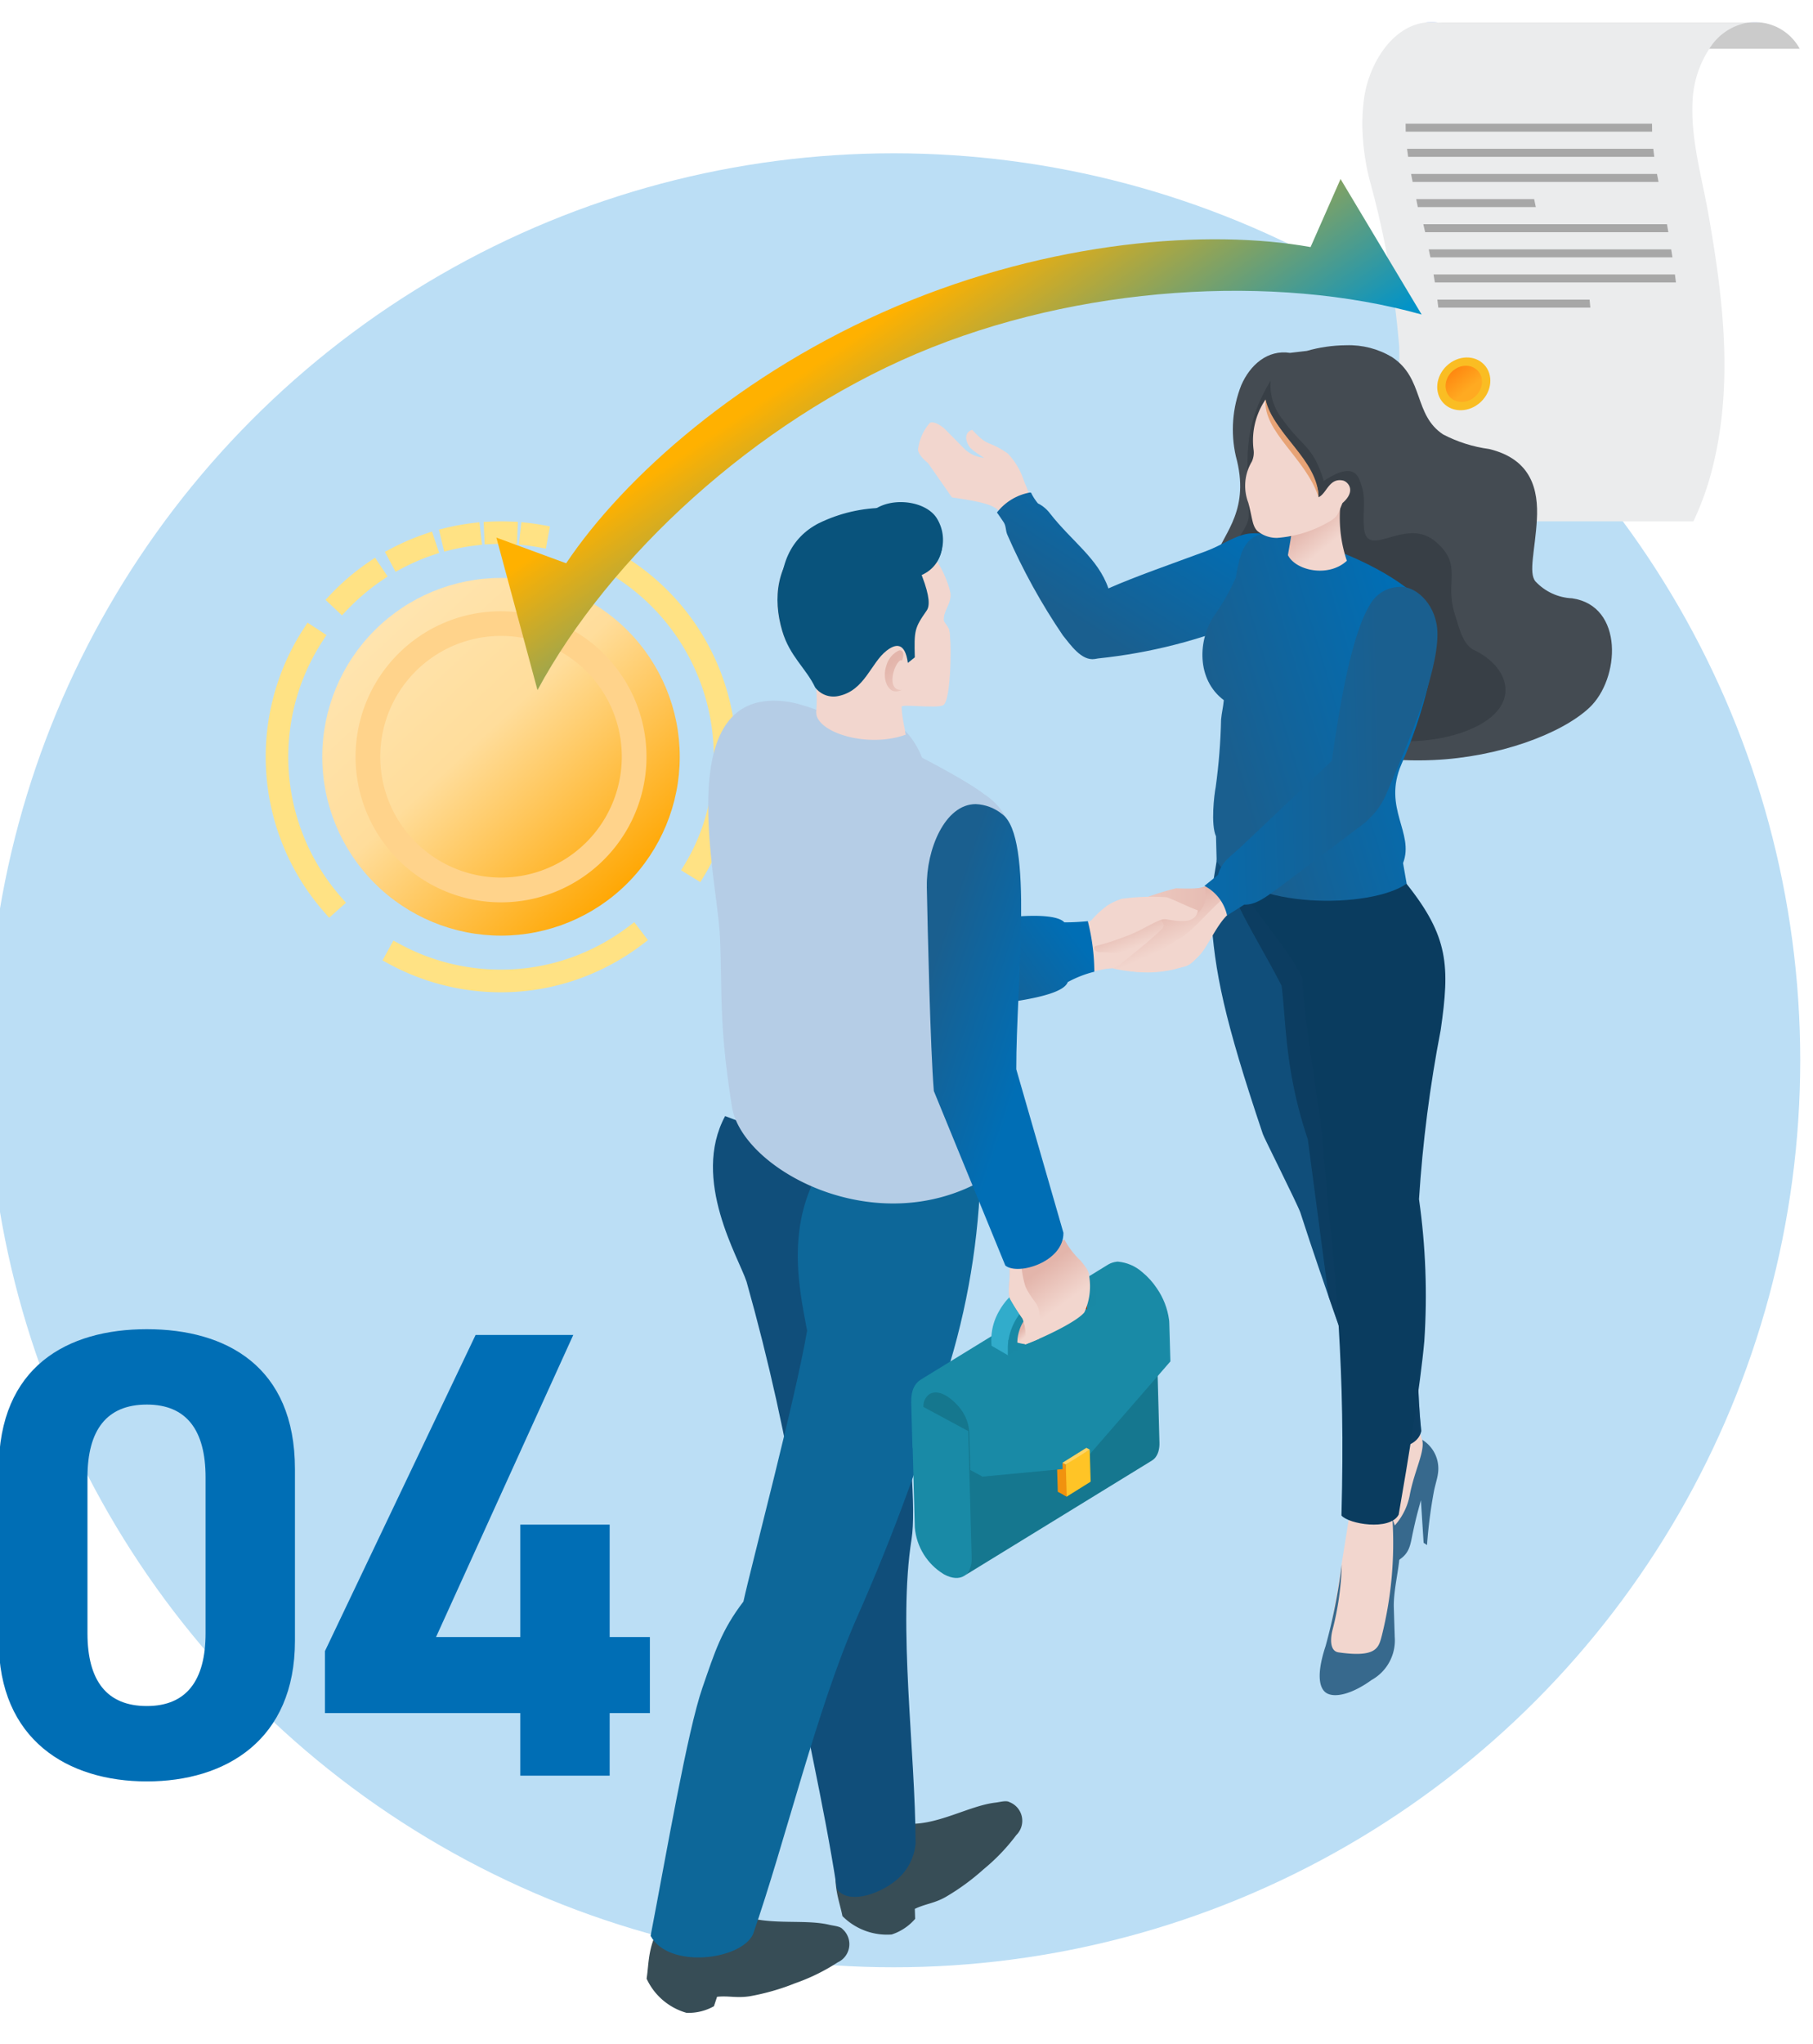 <svg xmlns="http://www.w3.org/2000/svg" xmlns:xlink="http://www.w3.org/1999/xlink" width="142" height="160" viewBox="0 0 142 160">
  <defs>
    <linearGradient id="linear-gradient" x1="0.095" y1="-1.401" x2="0.111" y2="-1.401" gradientUnits="objectBoundingBox">
      <stop offset="0" stop-color="#105b91"/>
      <stop offset="1" stop-color="#0a3c5f"/>
    </linearGradient>
    <clipPath id="clip-path">
      <rect id="長方形_106967" data-name="長方形 106967" width="142" height="160" transform="translate(1008 5900)" fill="#fff" stroke="#707070" stroke-width="1"/>
    </clipPath>
    <filter id="パス_936050" x="-7.6" y="96.55" width="66" height="50.4" filterUnits="userSpaceOnUse">
      <feOffset input="SourceAlpha"/>
      <feGaussianBlur stdDeviation="2.5" result="blur"/>
      <feFlood flood-color="#fff"/>
      <feComposite operator="in" in2="blur"/>
      <feComposite in="SourceGraphic"/>
    </filter>
    <linearGradient id="linear-gradient-2" x1="-8.711" y1="0.5" x2="-7.711" y2="0.5" gradientUnits="objectBoundingBox">
      <stop offset="0" stop-color="#e7eefe"/>
      <stop offset="1" stop-color="#aac5fa"/>
    </linearGradient>
    <linearGradient id="linear-gradient-3" x1="-2192.334" y1="2133.675" x2="-3917.636" y2="241.247" xlink:href="#linear-gradient-2"/>
    <linearGradient id="linear-gradient-4" x1="-4137.644" y1="0.6" x2="-4137.376" y2="-0.409" xlink:href="#linear-gradient-2"/>
    <linearGradient id="linear-gradient-5" x1="-8.546" y1="-2937.179" x2="40.206" y2="-5878.708" xlink:href="#linear-gradient-2"/>
    <linearGradient id="linear-gradient-6" x1="0.326" y1="0.708" x2="0.408" y2="-0.283" gradientUnits="objectBoundingBox">
      <stop offset="0" stop-color="#ffaa21"/>
      <stop offset="1" stop-color="#ff7b0a"/>
    </linearGradient>
    <clipPath id="clip-path-2">
      <path id="パス_936065" data-name="パス 936065" d="M662.771,35.24a14,14,0,1,0,14-14,14,14,0,0,0-14,14" transform="translate(-662.771 -21.238)" fill="none"/>
    </clipPath>
    <linearGradient id="linear-gradient-7" x1="1.169" y1="-0.075" x2="0.15" y2="0.879" gradientUnits="objectBoundingBox">
      <stop offset="0" stop-color="#ffebc2"/>
      <stop offset="0.576" stop-color="#ffdd9b"/>
      <stop offset="1" stop-color="#ffa600"/>
    </linearGradient>
    <linearGradient id="linear-gradient-8" x1="0.246" y1="0.235" x2="0.928" y2="1" gradientUnits="objectBoundingBox">
      <stop offset="0" stop-color="#ffb100"/>
      <stop offset="1" stop-color="#0293c8"/>
    </linearGradient>
    <clipPath id="clip-path-3">
      <path id="パス_936071" data-name="パス 936071" d="M77.7,60.841c.255,4.477,1.042,8.267,4.059,17.221,0,.1,2.757,5.577,2.94,6.151,1.879,5.84,4.22,12.182,6.21,18.085.738.57,2.969.393,3.255-1-.614-5.9.056-11.708-.955-15.741a16.885,16.885,0,0,0-3.432-6.752c-.508-5.795-.873-17.417-2.193-21.871l-9.333-2.016c.227,1.024-.819,4.56-.552,5.92" transform="translate(-77.656 -54.921)" fill="none"/>
    </clipPath>
    <linearGradient id="linear-gradient-9" x1="-2.291" y1="2.019" x2="-2.26" y2="2.019" gradientUnits="objectBoundingBox">
      <stop offset="0" stop-color="#072c47"/>
      <stop offset="1" stop-color="#104e7a"/>
    </linearGradient>
    <clipPath id="clip-path-4">
      <path id="パス_936075" data-name="パス 936075" d="M85.62,67.024c.155,4.162,1.324,9.4,1.616,13.254.354,4.656.917,9.036,1.2,13.757.287,4.853.382,8.974.228,14.983.533.668,3.792,1.231,4.481-.064.733-4.193,1.7-10.126,2.008-13.583a53.529,53.529,0,0,0-.416-11.111,104.888,104.888,0,0,1,1.7-13.251c.719-4.991.635-7.294-2.682-11.446l-13.409-.916h-.022c-1.126,0,4.678,6.428,5.295,8.378" transform="translate(-80.18 -58.646)" fill="url(#linear-gradient)"/>
    </clipPath>
    <linearGradient id="linear-gradient-10" x1="-0.702" y1="3.373" x2="-0.689" y2="3.373" xlink:href="#linear-gradient"/>
    <clipPath id="clip-path-5">
      <path id="パス_936076" data-name="パス 936076" d="M88.236,0A11.568,11.568,0,0,0,85.18.442c-.435.05-.873.1-1.318.155-1.741-.27-3.117.927-3.814,2.527a9.441,9.441,0,0,0-.426,5.562c1.135,4.131-.865,5.929-1.6,7.853a8.383,8.383,0,0,0-.425,3.183c.049,1.479.9,2.241,1.616,3.565a11.676,11.676,0,0,0,1.041,3.662c1.958,3.917,8.547,5.809,14.872,5.52,5.061-.232,9.953-2.023,12.168-4.081,2.431-2.26,2.745-7.995-1.338-8.579a4.171,4.171,0,0,1-2.871-1.327c-.558-.676-.019-2.459.115-4.835.13-2.3-.394-4.718-3.738-5.525a10.936,10.936,0,0,1-3.6-1.138C93.533,5.45,94.388,2.6,91.856.928A6.535,6.535,0,0,0,88.267,0Z" transform="translate(-77.591)" fill="none"/>
    </clipPath>
    <clipPath id="clip-path-6">
      <path id="パス_936080" data-name="パス 936080" d="M53.861,17.951c.131.181.415.588.543.79.181.285.134.636.277.964a48.644,48.644,0,0,0,4.352,7.882c.592.726,1.455,2.007,2.5,1.84l.263-.045a41.435,41.435,0,0,0,11.8-3.023c4.233-2.114,3.875-7.064.139-6.764-1.146.094-2.2.911-3.5,1.394-2.611.969-5.559,1.988-7.64,2.912-.8-2.34-2.864-3.676-4.572-5.865a2.672,2.672,0,0,0-.953-.793,4.136,4.136,0,0,1-.536-.836.241.241,0,0,0-.087-.013,4.228,4.228,0,0,0-2.577,1.558" transform="translate(-53.861 -16.393)" fill="none"/>
    </clipPath>
    <linearGradient id="linear-gradient-11" x1="0.236" y1="0.506" x2="0.809" y2="0.558" gradientUnits="objectBoundingBox">
      <stop offset="0" stop-color="#1a5f8f"/>
      <stop offset="1" stop-color="#006eb5"/>
    </linearGradient>
    <clipPath id="clip-path-7">
      <path id="パス_936081" data-name="パス 936081" d="M80.2,21.787a2.842,2.842,0,0,0-.453.93,13.571,13.571,0,0,0-.375,1.7,16.511,16.511,0,0,1-1.684,2.974c-1.284,1.874-1.42,5.005.745,6.623-.053.58-.16.941-.214,1.514A46.043,46.043,0,0,1,77.8,40.8c-.122.616-.4,2.952.021,3.876l.051,1.931c2.438,3.87,12.162,3.724,14.881,1.772l-.281-1.608c.912-2.375-1.621-4.283-.131-7.73a36.99,36.99,0,0,0,2.115-6.271c.775-3.454.829-5.052-.523-6.492C92.07,24.295,87.9,22.2,83.86,21.267a8.9,8.9,0,0,0-1.922-.274,1.9,1.9,0,0,0-1.737.794" transform="translate(-76.758 -20.993)" fill="none"/>
    </clipPath>
    <linearGradient id="linear-gradient-13" x1="0.405" y1="0.288" x2="0.64" y2="0.699" gradientUnits="objectBoundingBox">
      <stop offset="0" stop-color="#e3b5ab"/>
      <stop offset="0.883" stop-color="#f2d6ce"/>
    </linearGradient>
    <linearGradient id="linear-gradient-16" x1="1.374" y1="0.5" x2="-0.411" y2="0.5" gradientUnits="objectBoundingBox">
      <stop offset="0" stop-color="#e3b5ab"/>
      <stop offset="1" stop-color="#f2d6ce"/>
    </linearGradient>
    <linearGradient id="linear-gradient-17" x1="0.151" y1="0.802" x2="0.94" y2="0.399" xlink:href="#linear-gradient-11"/>
    <clipPath id="clip-path-8">
      <path id="パス_936092" data-name="パス 936092" d="M92.3,26.9a2.708,2.708,0,0,0-2.357,1.4c-1.535,2.5-2.442,8.472-2.992,12.226l-7.119,6.734c-.817.773-1.484,1.121-1.791,2.191l-1.057.854a3.429,3.429,0,0,1,1.772,2.317l1.344-.848c.877.022,1.562-.493,2.694-1.311l6.809-5.137.231-.235a5.68,5.68,0,0,0,1.444-2.1c1.586-3.7,3.977-9.211,3.956-12.423C95.225,28.4,93.655,26.9,92.416,26.9c-.038,0-.075,0-.112,0" transform="translate(-76.988 -26.895)" fill="none"/>
    </clipPath>
    <linearGradient id="linear-gradient-18" x1="0.516" y1="0.719" x2="0.037" y2="0.328" xlink:href="#linear-gradient-11"/>
    <clipPath id="clip-path-9">
      <path id="パス_936095" data-name="パス 936095" d="M24.867,98.8a170.807,170.807,0,0,1,4.139,18.641c-1.022,2.648-1.131,6.736-.5,10.764.566,3.6,2.453,11.623,3.431,18.1.749,1.19,3.126.59,4.664-.678a4.21,4.21,0,0,0,1.5-2.857c-.012-7.244-1.4-17.009-.314-23.835.723-4.539-2.073-23.386-2.535-28.563L23.183,85.824C20.5,90.809,24.273,96.938,24.867,98.8" transform="translate(-22.231 -85.824)" fill="none"/>
    </clipPath>
    <linearGradient id="linear-gradient-19" x1="-1.801" y1="1.35" x2="-1.751" y2="1.35" xlink:href="#linear-gradient-9"/>
    <clipPath id="clip-path-10">
      <path id="パス_936097" data-name="パス 936097" d="M27.541,103.567c-.9,5.284-4.385,18.435-4.986,21.2-1.732,2.272-2.234,3.925-3.214,6.753-1.178,3.4-2.82,13-4.056,19.42,1.42,2.608,7.064,1.9,8.019-.12,2.525-7.237,5.007-17.706,8.149-24.817a160.775,160.775,0,0,0,7.28-19.906,57.632,57.632,0,0,0,2.419-16.314c-3.032,1.712-9.013.75-11.176-.788-4.5,5.076-3.073,11.11-2.435,14.569" transform="translate(-15.285 -88.998)" fill="none"/>
    </clipPath>
    <clipPath id="clip-path-11">
      <rect id="長方形_106957" data-name="長方形 106957" width="89.737" height="137.931" fill="none"/>
    </clipPath>
    <linearGradient id="linear-gradient-20" x1="-0.354" y1="2.953" x2="-0.335" y2="2.953" gradientUnits="objectBoundingBox">
      <stop offset="0" stop-color="#d5e6f8"/>
      <stop offset="1" stop-color="#b5cde6"/>
    </linearGradient>
    <clipPath id="clip-path-12">
      <path id="パス_936099" data-name="パス 936099" d="M16.225,48.34C15.66,59.4,16.6,71.718,5.277,76.913c-.87,2.006-.02,4.035,1.746,5.765a13.2,13.2,0,0,0,7.867-3.272c-2.719,2.606-4.3,3.679-6.47,4.447a19.357,19.357,0,0,0,6.243,2.915C27.029,90.094,36.276,70.1,39.243,60.329c.958-3.157,2.324-9.09,1.011-11.523a6.556,6.556,0,0,0-1.911-1.951C36.486,45.364,26.078,40,23.166,39.65a9.879,9.879,0,0,0-1.266-.086c-4.647,0-5.428,3.939-5.675,8.776" transform="translate(-4.932 -39.564)" fill="none"/>
    </clipPath>
    <linearGradient id="linear-gradient-22" x1="0.405" y1="0.288" x2="1" y2="1.574" xlink:href="#linear-gradient-13"/>
    <clipPath id="clip-path-13">
      <path id="パス_936103" data-name="パス 936103" d="M31.673,20.855c-2.364,1.876-2.637,4.692-1.884,7.227.59,1.988,1.864,2.918,2.582,4.425a1.8,1.8,0,0,0,1.829.667c2.057-.425,2.532-2.6,3.769-3.552.708-.547,1.437-.676,1.661.963l.543-.438c-.052-2.089-.034-2.284.927-3.656.249-.354.262-1.077-.354-2.691-.43-.953.869-1.564.746-1.753a6.746,6.746,0,0,0-9.819-1.191" transform="translate(-29.416 -19.259)" fill="#09537c"/>
    </clipPath>
    <clipPath id="clip-path-15">
      <path id="パス_936104" data-name="パス 936104" d="M32.755,19.308c-2.13,1.1-3.307,3.272-2.909,6.795.766-.559,2.513-1.12,5.8-1.351a12.449,12.449,0,0,0,5.232-1.42,2.645,2.645,0,0,0,.873-4.178,5.86,5.86,0,0,0-3.78-1.053,11.847,11.847,0,0,0-5.212,1.207" transform="translate(-29.77 -18.101)" fill="#09537c"/>
    </clipPath>
    <clipPath id="clip-path-16">
      <path id="パス_936108" data-name="パス 936108" d="M50.531,117.082l-.014,2.42.181,7.522c.018.679-.109,1.161-.491,1.395l14.713-9.03a1.04,1.04,0,0,0,.257-.222,1.154,1.154,0,0,0,.1-.144,1.466,1.466,0,0,0,.153-.353,2.2,2.2,0,0,0,.078-.678l-.266-9.939Z" transform="translate(-50.206 -108.052)" fill="none"/>
    </clipPath>
    <linearGradient id="linear-gradient-24" x1="-1.765" y1="2.755" x2="-1.728" y2="2.755" gradientUnits="objectBoundingBox">
      <stop offset="0" stop-color="#198aa6"/>
      <stop offset="1" stop-color="#15778f"/>
    </linearGradient>
    <clipPath id="clip-path-17">
      <path id="パス_936109" data-name="パス 936109" d="M44.312,116.81l.1,3.624.018.01.167,6.217a4.744,4.744,0,0,0,2.27,3.662l.044.024c1.218.655,2.175.08,2.139-1.288l-.266-9.939-3.51-1.89a1.129,1.129,0,0,1,.467-1c.944-.573,2.276.808,2.654,1.469a3.327,3.327,0,0,1,.467,1.515l.085,2.955.957.516-.085-2.956a5.836,5.836,0,0,0-1.154-3.272,4.13,4.13,0,0,0-2.691-1.533,1.8,1.8,0,0,0-.2-.011c-.889,0-1.487.7-1.455,1.9" transform="translate(-44.311 -114.914)" fill="none"/>
    </clipPath>
    <linearGradient id="linear-gradient-25" x1="-1.491" y1="5.086" x2="-1.45" y2="5.086" gradientUnits="objectBoundingBox">
      <stop offset="0" stop-color="#31adcc"/>
      <stop offset="1" stop-color="#198aa6"/>
    </linearGradient>
    <clipPath id="clip-path-19">
      <path id="パス_936111" data-name="パス 936111" d="M60.709,102.039a1.668,1.668,0,0,0-.657.216l-14.714,9.031c1.237-.709,3.245,1.152,3.847,2.184a13.155,13.155,0,0,1,.861,3.955l.077,1.373.08.063,6.827-.646,1.308-.8,6.582-7.574-.085-2.963c0-.095-.01-.192-.02-.289a5.669,5.669,0,0,0-.952-2.464A5.773,5.773,0,0,0,62.7,102.84a3.305,3.305,0,0,0-1.868-.806c-.041,0-.082,0-.122,0" transform="translate(-45.338 -102.034)" fill="none"/>
    </clipPath>
    <linearGradient id="linear-gradient-26" x1="-1.228" y1="3.071" x2="-1.199" y2="3.071" xlink:href="#linear-gradient-25"/>
    <clipPath id="clip-path-20">
      <path id="パス_936121" data-name="パス 936121" d="M46.055,57.557c.065,3.2.273,12.659.55,15.991l5.6,13.664c1,.807,4.575-.291,4.55-2.563l-3.693-12.8c-.013-6.74,1.4-18.144-1.107-19.977a3.53,3.53,0,0,0-2.064-.782c-2.445,0-3.891,3.615-3.833,6.464" transform="translate(-46.054 -51.093)" fill="none"/>
    </clipPath>
    <linearGradient id="linear-gradient-29" x1="0.53" y1="0.264" x2="0.638" y2="0.544" xlink:href="#linear-gradient-11"/>
  </defs>
  <g id="flow_item04_sp" transform="translate(-1008 -5900)" clip-path="url(#clip-path)">
    <g id="グループ_39545" data-name="グループ 39545" transform="translate(264.181 21)">
      <circle id="楕円形_607" data-name="楕円形 607" cx="71" cy="71" r="71" transform="translate(742.819 5891)" fill="#bbdef5"/>
      <g transform="matrix(1, 0, 0, 1, 743.82, 5879)" filter="url(#パス_936050)">
        <path id="パス_936050-2" data-name="パス 936050" d="M-1.9-24c0-8.05-5.4-10.95-11.6-10.95s-11.6,2.9-11.6,11v13.4c0,7.75,5.4,11,11.6,11s11.6-3.25,11.6-11Zm-7,.65v12.2c0,3.7-1.5,5.7-4.6,5.7-3.15,0-4.65-2-4.65-5.7v-12.2c0-3.7,1.5-5.7,4.65-5.7C-10.4-29.05-8.9-27.05-8.9-23.35ZM12.25-34.5.45-9.75V-4.9h15.3V0h7V-4.9H25.9v-5.95H22.75v-8.8h-7v8.8H9.15L19.9-34.5Z" transform="translate(25 139)" fill="#006eb5"/>
      </g>
      <g id="グループ_39544" data-name="グループ 39544" transform="translate(-3857.063 3069.487)">
        <g id="グループ_39489" data-name="グループ 39489" transform="translate(18.171 10.692)">
          <g id="グループ_39485" data-name="グループ 39485" transform="translate(4688.484 2800.555)">
            <g id="グループ_39483" data-name="グループ 39483">
              <g id="グループ_39480" data-name="グループ 39480" transform="translate(5.832)">
                <path id="パス_936051" data-name="パス 936051" d="M226.807.033h-1.033A4.111,4.111,0,0,1,226.807.033Z" transform="translate(-225.774 0)" fill="url(#linear-gradient-2)"/>
                <g id="グループ_39479" data-name="グループ 39479" transform="translate(1.033)">
                  <path id="パス_936052" data-name="パス 936052" d="M1362.355,80.758l0-.008h.016Z" transform="translate(-1334.027 -78.664)" fill="url(#linear-gradient-3)"/>
                  <path id="パス_936053" data-name="パス 936053" d="M290.061.033a4.11,4.11,0,0,1,1.033,0l.091.012a3.99,3.99,0,0,1,2.908,2.041H268.632l0,.008A3.635,3.635,0,0,0,265.859.045l-.09-.012Z" transform="translate(-265.769 0)" fill="#cbcbcb"/>
                </g>
              </g>
              <g id="グループ_39481" data-name="グループ 39481">
                <path id="パス_936054" data-name="パス 936054" d="M1362.355,80.758l0-.008h.016Z" transform="translate(-1327.163 -78.664)" fill="url(#linear-gradient-4)"/>
                <path id="パス_936055" data-name="パス 936055" d="M1207.285.033h-1.033A4.11,4.11,0,0,1,1207.285.033Z" transform="translate(-1175.095 0)" fill="url(#linear-gradient-5)"/>
                <path id="パス_936056" data-name="パス 936056" d="M3.813,25.382A69.588,69.588,0,0,0,1.526,12.456,18.371,18.371,0,0,1,.931,8.2a14.879,14.879,0,0,1,.141-2.286C1.432,3.412,3.143.379,5.832.033a4.111,4.111,0,0,1,1.033,0H31.156a4.4,4.4,0,0,0-3.05,2.053,8.1,8.1,0,0,0-1.294,3.828c-.224,3.061.682,6.067,1.211,9.05,1.186,6.692,2.016,13.57.25,20.244a22.551,22.551,0,0,1-1.413,3.869H0A23.568,23.568,0,0,0,3.813,25.382Z" transform="translate(0 0)" fill="#ebeced"/>
              </g>
              <g id="グループ_39482" data-name="グループ 39482" transform="translate(4.318 7.948)">
                <path id="パス_936057" data-name="パス 936057" d="M167.2,308.333h19.3q-.01-.312-.007-.626h-19.3Q167.19,308.021,167.2,308.333Z" transform="translate(-167.192 -307.707)" fill="#a7a7a7"/>
                <path id="パス_936058" data-name="パス 936058" d="M191.018,384.5q-.042-.312-.076-.626H171.657q.037.313.083.626Z" transform="translate(-171.542 -381.907)" fill="#a7a7a7"/>
                <path id="パス_936059" data-name="パス 936059" d="M203.162,460.668q-.061-.312-.119-.626H183.78q.06.313.123.626Z" transform="translate(-183.352 -456.107)" fill="#a7a7a7"/>
                <path id="パス_936060" data-name="パス 936060" d="M208.647,536.836q-.063-.309-.129-.626h-9.238q.065.313.127.626Z" transform="translate(-198.45 -530.308)" fill="#a7a7a7"/>
                <path id="パス_936061" data-name="パス 936061" d="M239.98,612.378H220.9q.072.313.141.626H240.09Q240.035,612.687,239.98,612.378Z" transform="translate(-219.51 -604.509)" fill="#a7a7a7"/>
                <path id="パス_936062" data-name="パス 936062" d="M237.63,689.172h18.959q-.048-.316-.1-.626H237.5Q237.568,688.859,237.63,689.172Z" transform="translate(-235.688 -678.709)" fill="#a7a7a7"/>
                <path id="パス_936063" data-name="パス 936063" d="M252.059,765.34h18.883q-.039-.315-.081-.626H251.955Q252.009,765.027,252.059,765.34Z" transform="translate(-249.766 -752.91)" fill="#a7a7a7"/>
                <path id="パス_936064" data-name="パス 936064" d="M263.527,841.508h11.909q-.028-.314-.06-.626H263.452Q263.492,841.194,263.527,841.508Z" transform="translate(-260.966 -827.111)" fill="#a7a7a7"/>
              </g>
            </g>
            <g id="グループ_39484" data-name="グループ 39484" transform="translate(5.945 25.395)">
              <ellipse id="楕円形_608" data-name="楕円形 608" cx="2.193" cy="1.945" rx="2.193" ry="1.945" transform="translate(0 3.007) rotate(-43.284)" fill="#fabd23"/>
              <ellipse id="楕円形_609" data-name="楕円形 609" cx="1.503" cy="1.333" rx="1.503" ry="1.333" transform="matrix(0.728, -0.686, 0.686, 0.728, 0.922, 2.98)" fill="url(#linear-gradient-6)"/>
            </g>
          </g>
          <g id="グループ_39488" data-name="グループ 39488" transform="translate(4603.521 2839.632)">
            <g id="グループ_39487" data-name="グループ 39487" transform="translate(4.43 4.429)">
              <g id="グループ_39486" data-name="グループ 39486" clip-path="url(#clip-path-2)">
                <rect id="長方形_106948" data-name="長方形 106948" width="28.285" height="28.284" transform="translate(-0.282 28.002) rotate(-89.424)" fill="url(#linear-gradient-7)"/>
              </g>
            </g>
            <path id="パス_936066" data-name="パス 936066" d="M686.677,33.752a11.393,11.393,0,1,1-8.056,3.337,11.357,11.357,0,0,1,8.056-3.337m6.687,4.7a9.458,9.458,0,1,0,2.77,6.687,9.427,9.427,0,0,0-2.77-6.687" transform="translate(-668.245 -26.713)" fill="#ffd38b" fill-rule="evenodd"/>
            <path id="パス_936067" data-name="パス 936067" d="M646.55,5.792A18.487,18.487,0,0,1,649.7,3.118l.4-.271.984,1.47-.4.271A16.626,16.626,0,0,0,649.2,5.715a16.869,16.869,0,0,0-1.36,1.291l-.334.354-1.288-1.213ZM651.3,2.161l-.43.229.832,1.56.43-.229q.607-.324,1.241-.6t1.286-.493l.461-.155L654.557.8,654.1.956q-.722.242-1.423.543t-1.373.662M655.57.53q.548-.134,1.1-.234T657.79.128l.485-.057.2,1.759-.482.057q-.506.059-1.008.15t-1,.213l-.474.116L655.1.645Zm3.517-.508c.146-.006.292-.012.442-.015L659.971,0l.416.006.9.03L661.209,1.8l-.857-.03-.384,0-.4,0c-.134,0-.268.009-.4.015l-.487.022L658.6.044Zm2.953.095q.32.036.639.082c.213.032.426.068.638.107l.478.088-.319,1.739L663,2.046q-.287-.053-.577-.095t-.577-.075l-.482-.054.193-1.759Zm6.731,2.122A18.425,18.425,0,0,1,678.4,18.432a18.765,18.765,0,0,1-.653,4.944,17.074,17.074,0,0,1-1.918,4.451l-.255.414-1.509-.928.255-.415a15.294,15.294,0,0,0,1.72-3.989,17.007,17.007,0,0,0,.588-4.478,16.657,16.657,0,0,0-8.7-14.64l-.427-.233.846-1.553Zm2.314,30.839a18.556,18.556,0,0,1-5.269,2.819,18.142,18.142,0,0,1-5.852.968,18.343,18.343,0,0,1-8.855-2.263l-.427-.234.852-1.552.427.234a16.54,16.54,0,0,0,3.865,1.526,16.711,16.711,0,0,0,4.138.517,16.375,16.375,0,0,0,5.282-.872,16.779,16.779,0,0,0,4.765-2.549l.387-.295,1.075,1.406Zm-24.9-2.41a18.417,18.417,0,0,1-1.64-22.33l.267-.406,1.482.969-.267.408A16.641,16.641,0,0,0,647.5,29.491l.323.364L646.5,31.032Z" transform="translate(-641.532)" fill="#ffe284" fill-rule="evenodd"/>
          </g>
          <path id="パス_936068" data-name="パス 936068" d="M75.189,16.655l-1.7-12.238L69.248,8.4C62.464,3.969,50.816,0,37.594,0S12.725,3.969,5.941,8.4L1.7,4.417,0,16.655C9.29,9.229,23.852,4.026,37.594,4.025s28.3,5.2,37.594,12.63" transform="matrix(0.921, -0.391, 0.391, 0.921, 4618.297, 2837.502)" fill="url(#linear-gradient-8)"/>
        </g>
        <g id="グループ_39543" data-name="グループ 39543" transform="translate(4641.093 2836.54)">
          <path id="パス_936069" data-name="パス 936069" d="M98.806,120.262a2.282,2.282,0,0,0,.257,1.282c1.2,1.746-.23,1.6-.167,4.091.006.229-1.012,4.166-1.012,4.166s-2.4.581-2.577.549-1.635-.594-1.635-.594c.123-.213.286-.733.386-.929a15.791,15.791,0,0,0,1.322-4.616,12.79,12.79,0,0,0,.284-3.9Z" transform="translate(-27.813 -35.708)" fill="#f2d6ce" fill-rule="evenodd"/>
          <path id="パス_936070" data-name="パス 936070" d="M93.255,130.2a10.567,10.567,0,0,0-.675,1.588.752.752,0,0,0,.032.643c.548.79,3.47-.518,4.463-1.337.642-.529.675-1.178.848-1.967.259-1.185.3-1.318.629-2.532l.212,3.335.268.175a37.237,37.237,0,0,1,.556-4.289c.1-.458.259-.979.288-1.235a2.64,2.64,0,0,0-1.221-2.714c.221.924-.6,2.391-.963,4.255a4.941,4.941,0,0,1-4.437,4.077" transform="translate(-27.473 -36.186)" fill="#37698d" fill-rule="evenodd"/>
          <g id="グループ_39491" data-name="グループ 39491" transform="translate(54.599 38.614)">
            <g id="グループ_39490" data-name="グループ 39490" clip-path="url(#clip-path-3)">
              <rect id="長方形_106949" data-name="長方形 106949" width="22.491" height="49.631" transform="translate(-6.008 0.708) rotate(-6.982)" fill="url(#linear-gradient-9)"/>
            </g>
          </g>
          <g id="グループ_39496" data-name="グループ 39496" transform="translate(55.194 38.613)">
            <g id="グループ_39495" data-name="グループ 39495" transform="translate(0)">
              <g id="グループ_39494" data-name="グループ 39494" transform="translate(0)" opacity="0.5">
                <g id="グループ_39493" data-name="グループ 39493" transform="translate(0)">
                  <g id="グループ_39492" data-name="グループ 39492">
                    <path id="パス_936072" data-name="パス 936072" d="M78.5,54.92c.227,1.024.9,2.921,1.17,4.281.842,2.061,2.614,4.882,3.81,7.252.359,2.873.258,6.693,2.052,12.017L87.16,90.782c1.337,3.855,2.739,7.773,4,11.514.738.571,2.969.394,3.255-1-.614-5.895.056-11.707-.955-15.741a16.883,16.883,0,0,0-3.432-6.752c-.508-5.794-.873-17.416-2.192-21.871Z" transform="translate(-78.504 -54.92)" fill="#072c47" fill-rule="evenodd"/>
                  </g>
                </g>
              </g>
              <path id="パス_936073" data-name="パス 936073" d="M95.422,128.639a7.766,7.766,0,0,0,.258,1.637,19.02,19.02,0,0,1,.179,2.9,25.776,25.776,0,0,1-.646,5.21c-.165.725-.489,1.036-.706,2.028l-4.274.7c.42-1.617,1-4.891,1.436-7.632l.816-5.123Z" transform="translate(-81.987 -76.725)" fill="#f2d6ce" fill-rule="evenodd"/>
              <path id="パス_936074" data-name="パス 936074" d="M95.519,130.681a7.883,7.883,0,0,1,.567,2.486c.037,1.17-.5,3-.458,4.448l.072,2.3a3.545,3.545,0,0,1-1.82,3.375c-1.379,1-2.723,1.415-3.454,1.058-.539-.262-.968-1.21-.143-3.712a45.186,45.186,0,0,0,1.268-6.38,22.746,22.746,0,0,1-.731,5.14c-.15.608-.238,1.626.484,1.729,2.986.427,3.136-.376,3.382-1.3a29.914,29.914,0,0,0,.834-9.147" transform="translate(-81.865 -77.415)" fill="#37698d" fill-rule="evenodd"/>
            </g>
          </g>
          <g id="グループ_39498" data-name="グループ 39498" transform="translate(56.373 41.233)">
            <g id="グループ_39497" data-name="グループ 39497" clip-path="url(#clip-path-4)">
              <rect id="長方形_106950" data-name="長方形 106950" width="53.534" height="24.662" transform="translate(-7.783 50.691) rotate(-82.359)" fill="url(#linear-gradient-10)"/>
            </g>
          </g>
          <g id="グループ_39500" data-name="グループ 39500" transform="translate(54.553)">
            <g id="グループ_39499" data-name="グループ 39499" clip-path="url(#clip-path-5)">
              <rect id="長方形_106951" data-name="長方形 106951" width="44.765" height="44.857" transform="translate(-14.564 8.82) rotate(-31.259)" fill="#444b52"/>
            </g>
          </g>
          <g id="グループ_39502" data-name="グループ 39502" transform="translate(31.692 2.761)">
            <g id="グループ_39501" data-name="グループ 39501">
              <path id="パス_936077" data-name="パス 936077" d="M82.666,3.927A4.225,4.225,0,0,0,83.6,6.969c1.556,2.2,2.374,2.024,3.225,4.821,1.4-.934,2.361-1.076,2.765-.159.649,1.475.24,2.348.391,3.875.245,2.48,3.211-.92,5.536.981,2.286,1.869.718,3.181,1.6,5.827.33.991.587,2.293,1.512,2.731,2.876,1.362,3.977,4.789-1.142,6.49-3.172,1.054-7.776.79-11.624-.522-5.08-1.732-8.213-9.226-6.917-12.786.536-1.473,1.985-2.573,1.993-3.725.025-3.955-.738-6.492,1.728-10.575" transform="translate(-55.045 -3.927)" fill="#383f46" fill-rule="evenodd"/>
              <path id="パス_936078" data-name="パス 936078" d="M50.915,9.417c-.813.253-.4,1.2-.088,1.466.461.47,1.4.782,1.31,1.266-.1.546,2.926,1.637,2.92,1.592a5.546,5.546,0,0,0-1.368-2.48c-1.617-1.106-1.44-.408-2.774-1.844" transform="translate(-46.669 -5.557)" fill="#f2d6ce" fill-rule="evenodd"/>
              <path id="パス_936079" data-name="パス 936079" d="M51.367,15.463c1.716,2.352,3.037,6.866,4.763,8.985.545.669,1.352,1.77,2.315,1.616,4.983-.8.482-2.781,1.03-4.13-.8-2.933-4.33-4.614-5.749-7.865a5.749,5.749,0,0,0-.257-.657c-.586-1.236-1.157-1.618-3.489-2.091a2.482,2.482,0,0,1-1.321-.712L47.146,9.074c-.5-.424-.927-.558-1.139-.453a3.83,3.83,0,0,0-.914,1.981v0c-.089.247.175.7.768,1.173l1.868,2.683.167.025c2.117.318,2.958.532,3.471.977" transform="translate(-45.076 -5.311)" fill="#f2d6ce" fill-rule="evenodd"/>
            </g>
          </g>
          <g id="グループ_39504" data-name="グループ 39504" transform="translate(37.869 11.526)">
            <g id="グループ_39503" data-name="グループ 39503" clip-path="url(#clip-path-6)">
              <rect id="長方形_106952" data-name="長方形 106952" width="22.97" height="27.359" transform="translate(-5.503 10.245) rotate(-61.755)" fill="url(#linear-gradient-11)"/>
            </g>
          </g>
          <g id="グループ_39506" data-name="グループ 39506" transform="translate(53.967 14.76)">
            <g id="グループ_39505" data-name="グループ 39505" clip-path="url(#clip-path-7)">
              <rect id="長方形_106953" data-name="長方形 106953" width="28.218" height="34.302" transform="translate(-10.251 3.696) rotate(-20.738)" fill="url(#linear-gradient-11)"/>
            </g>
          </g>
          <path id="パス_936082" data-name="パス 936082" d="M90.5,16.669a10.513,10.513,0,0,0,.4,5.152c-1.446,1.339-4.017.77-4.615-.443.127-.785.273-1.505.359-2.311Z" transform="translate(-25.621 -4.949)" fill-rule="evenodd" fill="url(#linear-gradient-13)"/>
          <path id="パス_936083" data-name="パス 936083" d="M83.115,6.041a5.726,5.726,0,0,0-.938,3.922,1.683,1.683,0,0,1-.135.937,3.7,3.7,0,0,0-.28,3.213c.325,1.185.3,1.8.707,2.213a2.361,2.361,0,0,0,1.563.547,9.43,9.43,0,0,0,4.009-1.233c.8-.437.768-.735,1.1-1.492,1.127-.98.4-1.7.02-1.769-1.083-.21-1.258,1.038-1.9,1.313C87.372,11.5,83.2,7.8,83.115,6.041" transform="translate(-24.205 -1.794)" fill="#f2d6ce" fill-rule="evenodd"/>
          <path id="パス_936084" data-name="パス 936084" d="M83.785,6.041c.606,2.691,4.121,4.729,4.151,7.652-.962-3.038-4.371-5.118-4.151-7.652" transform="translate(-24.874 -1.794)" fill="#e7a376" fill-rule="evenodd"/>
          <path id="パス_936085" data-name="パス 936085" d="M64.392,62.911c-.482.3-.768,1.038-1.677,1.153L61.575,65.1l.078,2.843a20.222,20.222,0,0,1,3.027-.786c.963-.1,2.414-.184,2.973-.328a11.557,11.557,0,0,0,2.542-2.174c.079-.157.742-1.69.6-1.861s-.23-.893-.838-1.022a27.868,27.868,0,0,0-5.568,1.14" transform="translate(-18.283 -18.339)" fill="#f2d6ce" fill-rule="evenodd"/>
          <path id="パス_936086" data-name="パス 936086" d="M65.058,65.857a9.4,9.4,0,0,1,2.031.205,3.815,3.815,0,0,1,1.49.766,11.577,11.577,0,0,0,2.542-2.175c.079-.157.742-1.69.6-1.861s-.23-.893-.838-1.022a.508.508,0,0,0-.093-.007c-1.045,1.173-1.4,1.671-2.289,1.578-1.1-.114-1.63,1.2-3.489,1.9-.577.217-.266.549.044.617" transform="translate(-19.208 -18.339)" fill-rule="evenodd" fill="url(#linear-gradient-13)"/>
          <path id="パス_936087" data-name="パス 936087" d="M76.15,61.883c-1.185.558-1.805,2.79-2.633,3.629-.883.9-.784.742-1.95,1.069a11.211,11.211,0,0,1-4.834-.075,1.6,1.6,0,0,0,.709-.4c.942-.722,2.66-2.156,3.184-2.7.583-.606-1.166-1.213-1.046-1.369,1.894-2.481,3.643-1.156,5.051-2.306Z" transform="translate(-19.814 -17.735)" fill-rule="evenodd" fill="url(#linear-gradient-13)"/>
          <path id="パス_936088" data-name="パス 936088" d="M76.876,62.384c-1.185.558-1.95,2.737-2.777,3.577-.883.9-.784.742-1.95,1.069a8.805,8.805,0,0,1-3.456.143c1.443-.8,2.81-1.93,3.9-2.555,1.132-.649,2.663-2.654,3.755-3.377Z" transform="translate(-20.396 -18.184)" fill="#f2d6ce" fill-rule="evenodd"/>
          <path id="パス_936089" data-name="パス 936089" d="M70.3,62.766c-.278.021-1.023-.274-1.539-.02-.871.43-1.634.865-1.964.057.806-.683,1.131-.816,1.715-1.287a22.106,22.106,0,0,1,3.223-1.069,17.651,17.651,0,0,0,2.28-.033c.457,3.293-3.506,2.337-3.714,2.353" transform="translate(-19.832 -17.938)" fill-rule="evenodd" fill="url(#linear-gradient-16)"/>
          <path id="パス_936090" data-name="パス 936090" d="M69.288,63.161c.979.146,2.324.446,2.532-.686-.983-.385-1.726-.773-2.432-1.03a16.745,16.745,0,0,0-3.542.121,5.309,5.309,0,0,0-1.1.508A7.843,7.843,0,0,0,63.5,63.219c-.3.313-1.32.349-2.182.485a18.276,18.276,0,0,1,.206,2.646c-.013.475,1.664-1,1.917-1a18.738,18.738,0,0,0,2.756-.861c1.307-.454,2.568-1.406,3.087-1.329" transform="translate(-18.208 -18.231)" fill="#f2d6ce" fill-rule="evenodd"/>
          <path id="パス_936091" data-name="パス 936091" d="M59.37,63.947a16.494,16.494,0,0,1,.511,3.956,8.688,8.688,0,0,0-2.083.813c-.534,1.465-7.11,1.753-9.079,2.239l-.288-6.34c2.149-.828,8.143-1.645,9.1-.577.65,0,1.187-.03,1.834-.091" transform="translate(-14.38 -18.863)" fill-rule="evenodd" fill="url(#linear-gradient-17)"/>
          <g id="グループ_39508" data-name="グループ 39508" transform="translate(54.129 18.909)">
            <g id="グループ_39507" data-name="グループ 39507" clip-path="url(#clip-path-8)">
              <rect id="長方形_106954" data-name="長方形 106954" width="30.468" height="31.469" transform="translate(-12.629 10.428) rotate(-39.547)" fill="url(#linear-gradient-18)"/>
            </g>
          </g>
          <g id="グループ_39510" data-name="グループ 39510" transform="translate(25.227 43.878)">
            <g id="グループ_39509" data-name="グループ 39509" transform="translate(0 0)">
              <path id="パス_936093" data-name="パス 936093" d="M46.189,62.409c4.166,1.869,7.395,6.11,5.277,12.646L49.6,77.527,46.895,73.3c.468-3.22.015-5.73-1.8-9.2.377-.561.738-1.114,1.1-1.687" transform="translate(-38.617 -62.409)" fill="#1989a5" fill-rule="evenodd"/>
              <path id="パス_936094" data-name="パス 936094" d="M37.559,166.167c.527-.206,1.7-2.548,3.712-2.319,2.414.274,5.012-1.384,7.138-1.63.379-.044.848-.191,1.1-.038a1.567,1.567,0,0,1,.534,2.578,15.406,15.406,0,0,1-2.563,2.677,17.993,17.993,0,0,1-2.985,2.179c-.913.508-1.564.518-2.4.923l.025.78a4.092,4.092,0,0,1-1.836,1.223,4.919,4.919,0,0,1-3.858-1.437c-.25-1.268-.826-2.5-.38-4.443Z" transform="translate(-35.881 -92.013)" fill="#374d56" fill-rule="evenodd"/>
            </g>
          </g>
          <g id="グループ_39512" data-name="グループ 39512" transform="translate(15.63 60.341)">
            <g id="グループ_39511" data-name="グループ 39511" clip-path="url(#clip-path-9)">
              <rect id="長方形_106955" data-name="長方形 106955" width="35.863" height="64.228" transform="translate(-19.546 5.669) rotate(-17.649)" fill="url(#linear-gradient-19)"/>
            </g>
          </g>
          <g id="グループ_39514" data-name="グループ 39514" transform="translate(10.434 122.465)">
            <g id="グループ_39513" data-name="グループ 39513" transform="translate(0)">
              <path id="パス_936096" data-name="パス 936096" d="M17.6,175.341c.566-.013,2.476-1.807,4.284-.9,2.172,1.088,5.182.425,7.263.925.371.089.862.112,1.043.342a1.567,1.567,0,0,1-.386,2.6,15.4,15.4,0,0,1-3.327,1.632,18,18,0,0,1-3.552,1.019c-1.032.162-1.646-.052-2.567.043l-.245.74a4.1,4.1,0,0,1-2.145.517,4.92,4.92,0,0,1-3.129-2.677c.2-1.276.083-2.627,1.171-4.3Z" transform="translate(-14.84 -174.184)" fill="#374d56" fill-rule="evenodd"/>
            </g>
          </g>
          <g id="グループ_39516" data-name="グループ 39516" transform="translate(10.747 62.573)">
            <g id="グループ_39515" data-name="グループ 39515" clip-path="url(#clip-path-10)">
              <rect id="長方形_106956" data-name="長方形 106956" width="69.323" height="43.609" transform="matrix(0.29, -0.957, 0.957, 0.29, -17.907, 59.13)" fill="#0d6799"/>
            </g>
          </g>
          <g id="グループ_39518" data-name="グループ 39518">
            <g id="グループ_39517" data-name="グループ 39517" clip-path="url(#clip-path-11)">
              <path id="パス_936098" data-name="パス 936098" d="M22.618,57.943c.207,4.459-.105,6.857.955,13.469.83,4.869,11.265,10.572,19.8,5.6-.595-3.908-1.484-5.9-.955-9.841.794-5.912,4.546-13.531,2.735-18.183a4.944,4.944,0,0,0-1.843-2.1c-2-1.607-12.348-6.876-15.486-7.249-9.108-1.18-5.414,13.884-5.209,18.307" transform="translate(-6.445 -11.749)" fill-rule="evenodd" fill="url(#linear-gradient-20)"/>
            </g>
          </g>
          <g id="グループ_39520" data-name="グループ 39520" transform="translate(3.468 27.817)">
            <g id="グループ_39519" data-name="グループ 39519" clip-path="url(#clip-path-12)">
              <rect id="長方形_106958" data-name="長方形 106958" width="60.635" height="53.096" transform="translate(-17.758 43.742) rotate(-68.499)" fill="url(#linear-gradient-17)"/>
            </g>
          </g>
          <g id="グループ_39522" data-name="グループ 39522" transform="translate(20.681 13.54)">
            <g id="グループ_39521" data-name="グループ 39521" transform="translate(0 0)">
              <path id="パス_936100" data-name="パス 936100" d="M42.384,33.9c-.548.271-3.326-.122-3.244.126.036,1.113.336,1.834.484,3.2-.072,1.232-7.084,1.625-7.267-1.605.121-1.37.275-3.091-.122-3.733-.647-1.045-1.976-2.211-2.447-3.8-.752-2.534-.479-5.35,1.884-7.226,4.316-3.428,9.834-.989,11.232,4.024.273.979-.5,1.509-.472,2.345.006.164.222.335.4.7.243.5.225,5.641-.446,5.973" transform="translate(-29.415 -19.259)" fill="#f2d6ce" fill-rule="evenodd"/>
              <path id="パス_936101" data-name="パス 936101" d="M42.271,33.9a4.438,4.438,0,0,1-2.383-.29,4.169,4.169,0,0,1-1.058-.735c-.371-.149-1.192-1.316.082-3.174,1.241-1.811-6.278,2.824-6.676,2.181-.647-1.045-1.976-2.211-2.447-3.8-.752-2.534-.479-5.35,1.884-7.226,4.316-3.428,9.834-.989,11.232,4.024.273.979-.5,1.509-.472,2.345.006.164.222.335.4.7.243.5.1,5.619-.56,5.973" transform="translate(-29.415 -19.259)" fill="#f2d6ce" fill-rule="evenodd"/>
              <path id="パス_936102" data-name="パス 936102" d="M42.724,34.79c.232-.641.037-.875-.246-.805A1.823,1.823,0,0,0,41.5,35.17c-.369,1.071.16,2.425,1.2,1.9-.891.052-.807-1.021-.54-1.683.181-.449.461-.768.569-.593" transform="translate(-32.969 -23.628)" fill-rule="evenodd" fill="url(#linear-gradient-22)"/>
            </g>
          </g>
          <g id="グループ_39524" data-name="グループ 39524" transform="translate(20.682 13.541)">
            <g id="グループ_39523" data-name="グループ 39523" clip-path="url(#clip-path-13)">
              <rect id="長方形_106959" data-name="長方形 106959" width="16.515" height="15.388" transform="translate(-3.424 13.382) rotate(-77.184)" fill="#09537c"/>
            </g>
          </g>
          <g id="グループ_39528" data-name="グループ 39528" transform="translate(20.93 12.726)">
            <g id="グループ_39527" data-name="グループ 39527" clip-path="url(#clip-path-15)">
              <rect id="長方形_106961" data-name="長方形 106961" width="13.33" height="15.672" transform="translate(-3.597 6.298) rotate(-62.522)" fill="#09537c"/>
            </g>
          </g>
          <g id="グループ_39530" data-name="グループ 39530" transform="translate(22.943 12.279)">
            <g id="グループ_39529" data-name="グループ 39529">
              <path id="パス_936105" data-name="パス 936105" d="M44.058,22.174c-.641.8-3.391-1.053-7.24-.345.824-2.543,1.3-3.082,2.457-3.827,1.507-.97,4.045-.574,4.841.763a3.2,3.2,0,0,1-.058,3.409" transform="translate(-33.875 -17.465)" fill="#09537c" fill-rule="evenodd"/>
              <path id="パス_936106" data-name="パス 936106" d="M33.4,40.936c.113,1.581,4.11,2.77,7.017,1.7l-.052-.307a6.372,6.372,0,0,1,1.516,2.681c-3.147.75-7.962.626-9.165-1.836a2.444,2.444,0,0,1,.684-2.24" transform="translate(-32.632 -24.434)" fill-rule="evenodd" fill="url(#linear-gradient-20)"/>
              <path id="パス_936107" data-name="パス 936107" d="M45.316,115.312c-.013-.465.142-.359.377-.562a.876.876,0,0,1,.106-.078l3.539-2.045c2.252-1.072,3.265,3.248,3.652,6.522l-3.019,1.8-4.293-2.225Z" transform="translate(-36.398 -45.671)" fill="#15778e" fill-rule="evenodd"/>
            </g>
          </g>
          <g id="グループ_39532" data-name="グループ 39532" transform="translate(35.299 75.969)">
            <g id="グループ_39531" data-name="グループ 39531" clip-path="url(#clip-path-16)">
              <rect id="長方形_106962" data-name="長方形 106962" width="18.965" height="22.947" transform="translate(-3.869 0.763) rotate(-11.163)" fill="url(#linear-gradient-24)"/>
            </g>
          </g>
          <g id="グループ_39534" data-name="グループ 39534" transform="translate(31.154 80.794)">
            <g id="グループ_39533" data-name="グループ 39533" clip-path="url(#clip-path-17)">
              <rect id="長方形_106963" data-name="長方形 106963" width="17.041" height="10.703" transform="translate(-5.126 14.269) rotate(-70.348)" fill="url(#linear-gradient-25)"/>
            </g>
          </g>
          <g id="グループ_39536" data-name="グループ 39536">
            <g id="グループ_39535" data-name="グループ 39535" clip-path="url(#clip-path-11)">
              <path id="パス_936110" data-name="パス 936110" d="M61.238,124.462l-.7-.379.075,2.511.7.379-.008-1.436Z" transform="translate(-17.975 -36.843)" fill="#f1920e" fill-rule="evenodd"/>
            </g>
          </g>
          <g id="グループ_39538" data-name="グループ 39538" transform="translate(31.876 71.738)">
            <g id="グループ_39537" data-name="グループ 39537" clip-path="url(#clip-path-19)">
              <rect id="長方形_106965" data-name="長方形 106965" width="24.109" height="22.445" transform="translate(-5.343 1.914) rotate(-19.712)" fill="url(#linear-gradient-26)"/>
            </g>
          </g>
          <g id="グループ_39540" data-name="グループ 39540" transform="translate(37.424 70.008)">
            <g id="グループ_39539" data-name="グループ 39539">
              <path id="パス_936112" data-name="パス 936112" d="M61.424,124.563l-.259-.14.075,2.511.259.141-.008-1.436Z" transform="translate(-55.585 -106.952)" fill="#f1920e" fill-rule="evenodd"/>
              <path id="パス_936113" data-name="パス 936113" d="M63.3,122.9l-1.124.783-.752.387-.259-.14,1.875-1.171Z" transform="translate(-55.585 -106.458)" fill="#ffd463" fill-rule="evenodd"/>
              <path id="パス_936114" data-name="パス 936114" d="M63.409,122.957l-1.875,1.171.075,2.511,1.875-1.171Z" transform="translate(-55.695 -106.517)" fill="#ffc426" fill-rule="evenodd"/>
              <path id="パス_936115" data-name="パス 936115" d="M61.883,104.767c0-.044-.011-.086-.018-.127l0-.016a1.034,1.034,0,0,0-.03-.114l-.006-.02a1.038,1.038,0,0,0-.039-.1l0-.008a.87.87,0,0,0-.054-.1.793.793,0,0,0-.095-.118l-.026-.024a.611.611,0,0,0-.116-.089c.515.3,1.285.383,1.609.835a5.1,5.1,0,0,1,.091,1.493l-1.3-.755v-.695c0-.052,0-.1-.008-.15v-.013" transform="translate(-55.682 -100.904)" fill="#783c18" fill-rule="evenodd"/>
              <path id="パス_936116" data-name="パス 936116" d="M59.567,102.7l1.3.754a2.147,2.147,0,0,0-1.534.295l-.057-.041L56.685,105.2l-.008,0a4.5,4.5,0,0,0-2,3.179l-.109-.064v.047h0v.012h0v.019h0v.055h0v.116l0,.02c-.006.082-.01.163-.009.244v.7l-1.3-.754a4.511,4.511,0,0,1,.358-2.267,5.655,5.655,0,0,1,.742-1.206,4.092,4.092,0,0,1,.986-.863l.02-.012,2.724-1.573a1.529,1.529,0,0,1,1.5-.146" transform="translate(-53.229 -100.46)" fill="#31accb" fill-rule="evenodd"/>
              <path id="パス_936117" data-name="パス 936117" d="M57.185,105.491l2.724-1.573c1.166-.674,2.118-.131,2.123,1.21v.7l-.746.43,0-.7c0-.867-.619-1.218-1.374-.783l-2.724,1.573a3.014,3.014,0,0,0-1.363,2.364l0,.7-.748.432v-.7a4.654,4.654,0,0,1,2.109-3.652" transform="translate(-53.777 -100.778)" fill="#1989a5" fill-rule="evenodd"/>
              <path id="パス_936118" data-name="パス 936118" d="M56.631,108.667a3.209,3.209,0,0,0-.493,1.67,4.28,4.28,0,0,0,.6.122c.181.011.529-.375.529-.549,0-.041-.164-.57-.164-.57Z" transform="translate(-54.093 -102.274)" fill-rule="evenodd" fill="url(#linear-gradient-13)"/>
              <path id="パス_936119" data-name="パス 936119" d="M59.55,99.574a6.409,6.409,0,0,0,1.273,1.654c.4.513.655.787.674,1.261a4.9,4.9,0,0,1-.385,2.781c-.638.783-3.413,2.066-4.641,2.516a3.774,3.774,0,0,0-.195-2.027,17.4,17.4,0,0,1-.978-1.544c-.245-.67.075-1.529-.058-2.711Z" transform="translate(-53.815 -99.574)" fill-rule="evenodd" fill="url(#linear-gradient-13)"/>
              <path id="パス_936120" data-name="パス 936120" d="M57.567,107.977c-.42.185-.8.34-1.1.447a3.772,3.772,0,0,0-.2-2.026,17.614,17.614,0,0,1-.978-1.544c-.245-.671.075-1.53-.058-2.711l.934-.418v.181a7.248,7.248,0,0,0,.343,2.014c.518,1.064.877,1.147,1.043,1.814a5.6,5.6,0,0,1,.009,2.243" transform="translate(-53.815 -100.213)" fill="#f2d6ce" fill-rule="evenodd"/>
            </g>
          </g>
          <g id="グループ_39542" data-name="グループ 39542" transform="translate(32.379 35.922)">
            <g id="グループ_39541" data-name="グループ 39541" clip-path="url(#clip-path-20)">
              <rect id="長方形_106966" data-name="長方形 106966" width="36.11" height="30.607" transform="translate(-17.701 23.898) rotate(-53.559)" fill="url(#linear-gradient-29)"/>
            </g>
          </g>
        </g>
      </g>
    </g>
  </g>
</svg>
